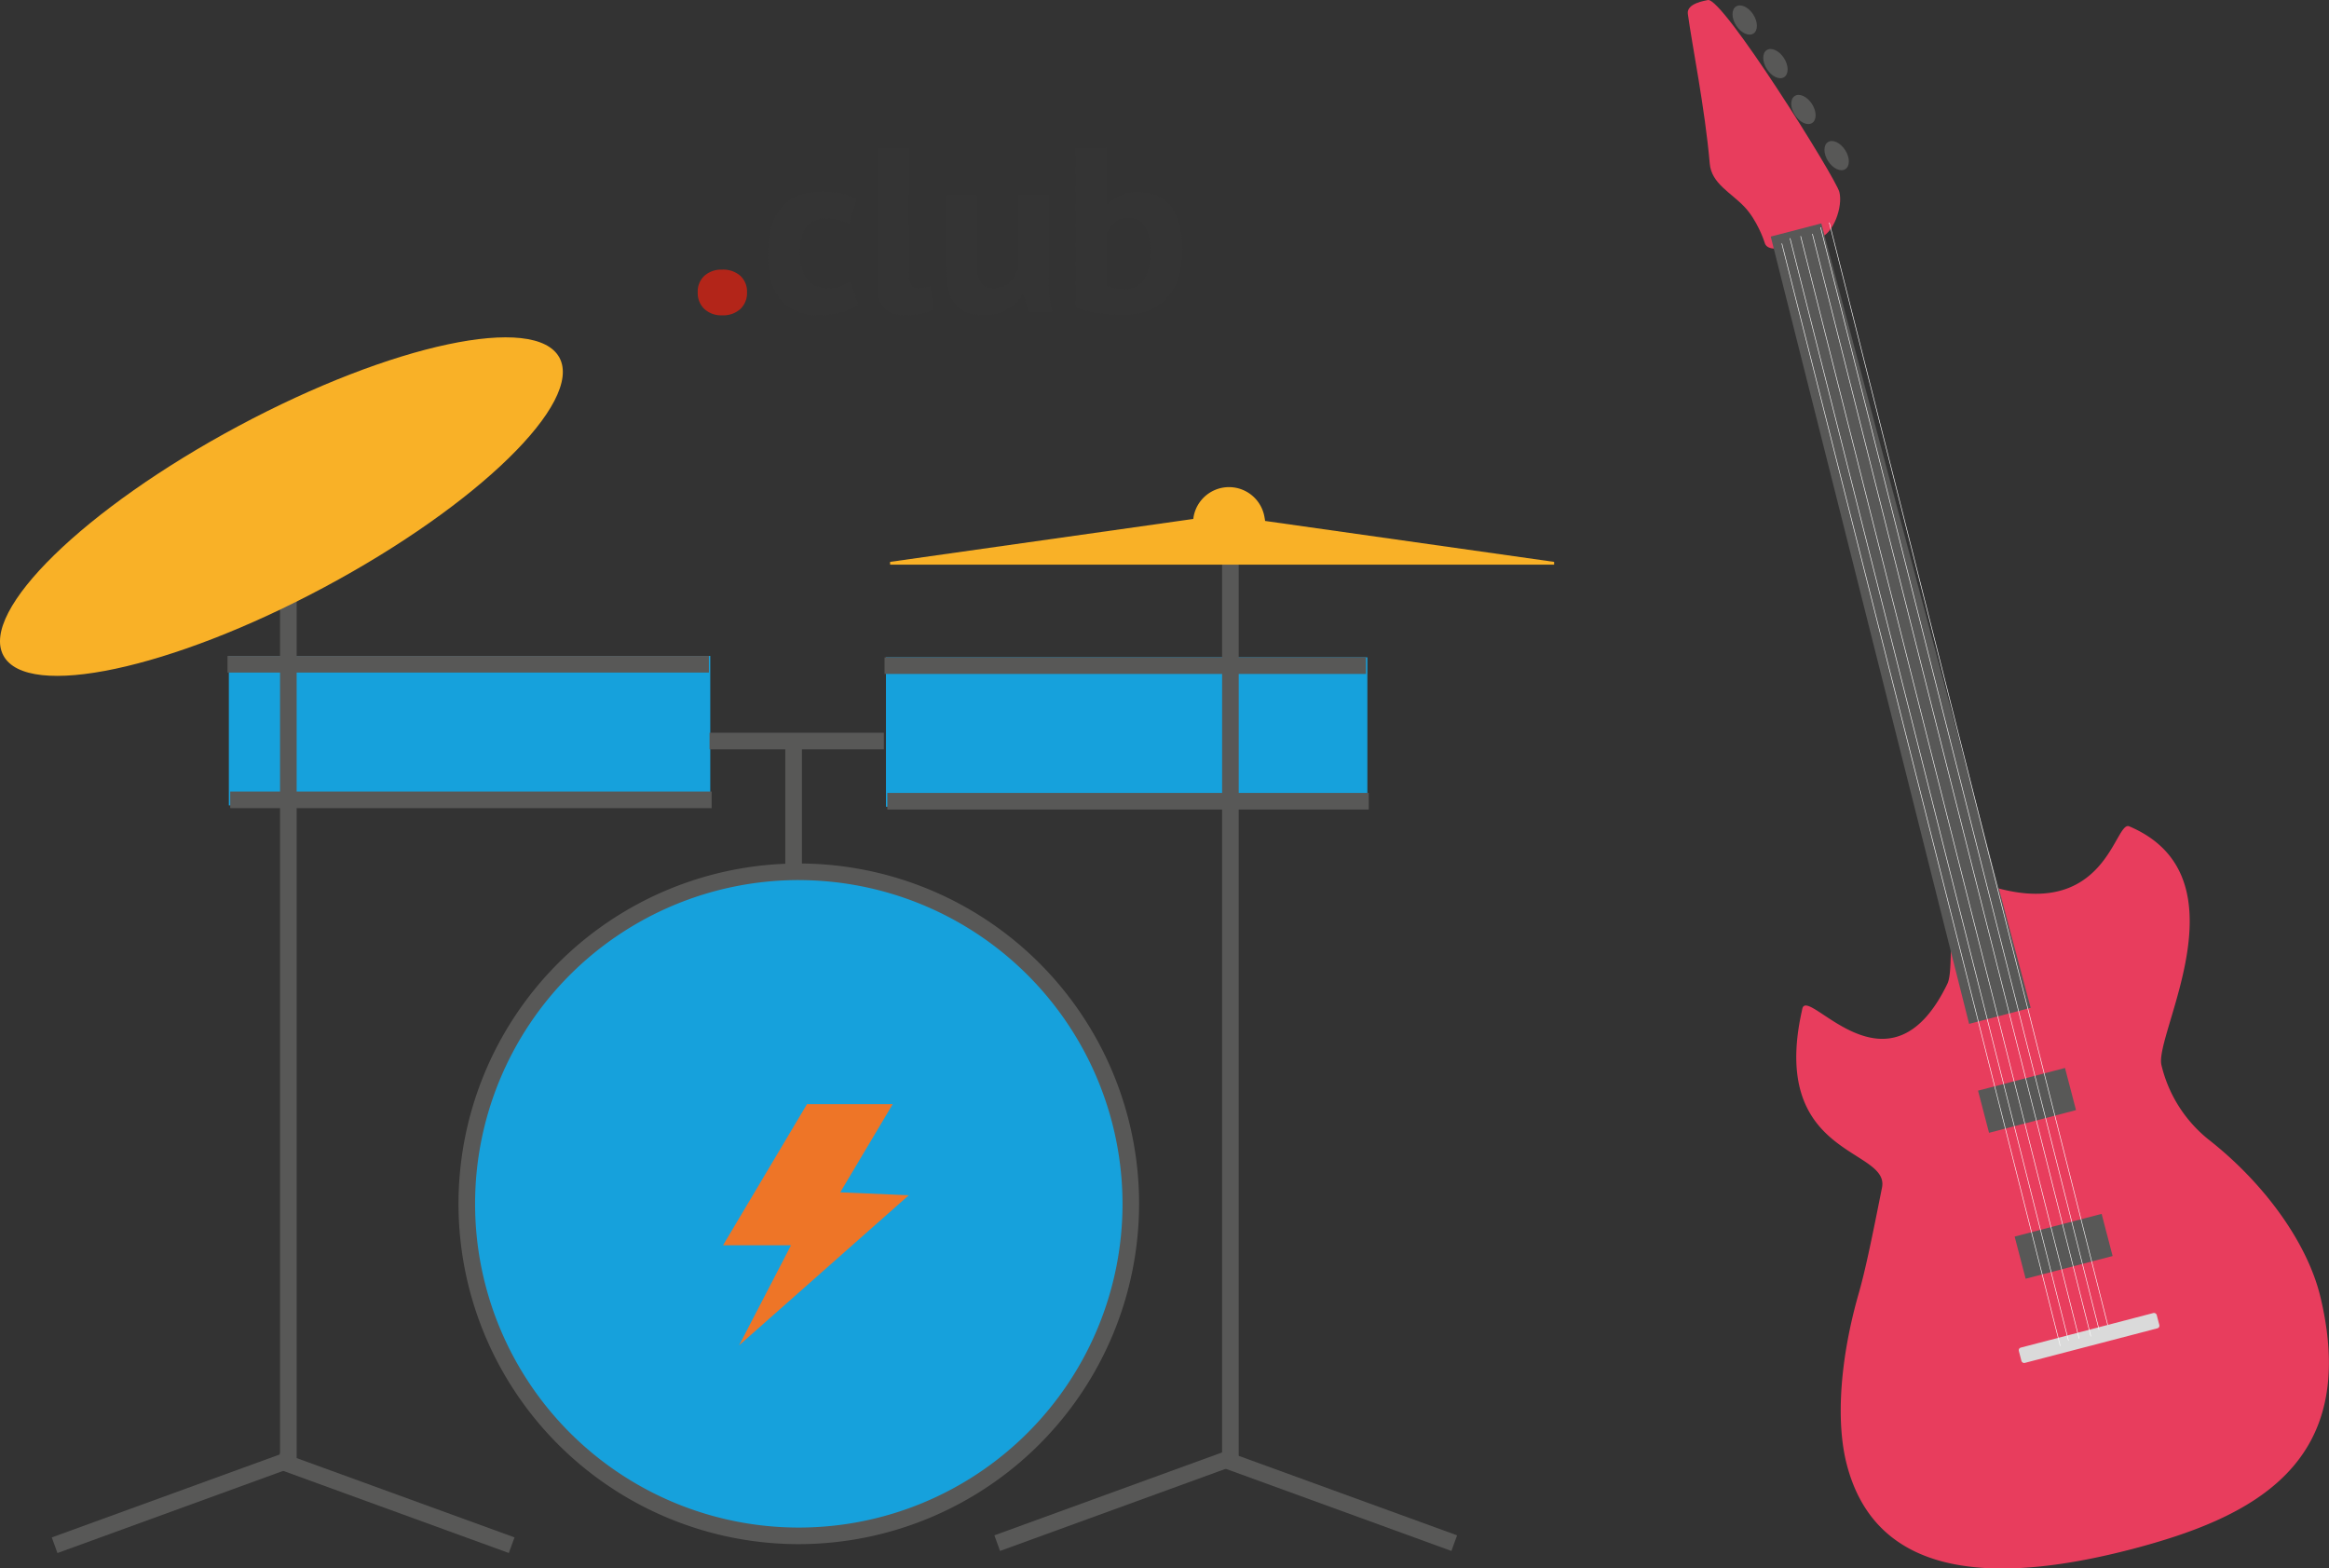<svg id="Слой_1" data-name="Слой 1" xmlns="http://www.w3.org/2000/svg" width="795" height="535.34" viewBox="0 0 795 535.34"><rect x="0" y="0" width="795" height="535.34" fill="#333333" stroke="none"/><defs><style>.cls-1{fill:#b32519;}.cls-2{fill:#343434;}.cls-3{fill:#e83d5d;}.cls-4{fill:#585857;}.cls-5{fill:#dadada;}.cls-6{fill:none;stroke:#fff;stroke-miterlimit:10;stroke-width:0.19px;}.cls-7{fill:#16a1dc;}.cls-8{fill:#f9b127;}.cls-9{fill:#ee7527;}</style></defs><title>club</title><path class="cls-1" d="M367,111.38a7.29,7.29,0,0,1,2.29-5.66,8.59,8.59,0,0,1,6-2.09,8.89,8.89,0,0,1,6.24,2.09,7.3,7.3,0,0,1,2.29,5.66,7.46,7.46,0,0,1-2.29,5.71,8.76,8.76,0,0,1-6.24,2.14,8.46,8.46,0,0,1-6-2.14A7.45,7.45,0,0,1,367,111.38Z" transform="translate(-128.83 -11.6)"/><path class="cls-2" d="M421.73,115.63a17.85,17.85,0,0,1-5.91,2.68,27.72,27.72,0,0,1-7.13.92,20.15,20.15,0,0,1-8.27-1.52,14,14,0,0,1-5.5-4.28,17.46,17.46,0,0,1-3.06-6.68,37.12,37.12,0,0,1-.94-8.64q0-10.16,4.65-15.64T409.1,77a29.25,29.25,0,0,1,7.21.72,24.83,24.83,0,0,1,4.93,1.84L418.71,88A21.69,21.69,0,0,0,415,86.67a16.65,16.65,0,0,0-4.2-.48A8.07,8.07,0,0,0,404.12,89q-2.28,2.84-2.28,9.08a18.43,18.43,0,0,0,.57,4.72,11.4,11.4,0,0,0,1.71,3.76,8,8,0,0,0,3,2.52,9.43,9.43,0,0,0,4.28.92,13.45,13.45,0,0,0,4.56-.68,16.08,16.08,0,0,0,3.34-1.64Z" transform="translate(-128.83 -11.6)"/><path class="cls-2" d="M439.09,104.67a8.56,8.56,0,0,0,.73,4.08,2.52,2.52,0,0,0,2.36,1.28,11.24,11.24,0,0,0,1.92-.16,11.7,11.7,0,0,0,2.32-.72l1.14,8.16a20.36,20.36,0,0,1-4,1.28,23.89,23.89,0,0,1-5.54.64q-4.65,0-7.09-2.12t-2.45-7v-48h10.6Z" transform="translate(-128.83 -11.6)"/><path class="cls-2" d="M462.33,78.11v22.72q0,4.88,1.18,7t4.61,2.16a7.31,7.31,0,0,0,5-1.76,10.8,10.8,0,0,0,3-4.32V78.11h10.6v27.84a62.58,62.58,0,0,0,.33,6.44,39.52,39.52,0,0,0,1,5.72h-8l-1.87-5.92h-.33a15,15,0,0,1-13.12,7,17.81,17.81,0,0,1-5.54-.8,9.1,9.1,0,0,1-4.08-2.64,12.25,12.25,0,0,1-2.49-5,30.22,30.22,0,0,1-.86-7.84V78.11Z" transform="translate(-128.83 -11.6)"/><path class="cls-2" d="M496,62.11h10.6v19.2h.33a11.93,11.93,0,0,1,4.4-3,15.34,15.34,0,0,1,6-1.12q7.34,0,11.21,4.92t3.87,15q0,10.8-5.42,16.4t-14.88,5.6a50.08,50.08,0,0,1-9.54-.84,29,29,0,0,1-6.52-1.88Zm18.18,23.84a7.36,7.36,0,0,0-4.77,1.48,9.26,9.26,0,0,0-2.81,4.28v17.44a9.83,9.83,0,0,0,2.81.88,20.47,20.47,0,0,0,3.22.24,7.61,7.61,0,0,0,6.56-3.08q2.24-3.08,2.24-9.8Q521.42,86,514.17,85.95Z" transform="translate(-128.83 -11.6)"/><path class="cls-3" d="M731.19,94.41c-.21-.79-2.6-7.64-6.82-12.13-4.71-5-11.32-8-11.92-14.83-1.65-19-6-40.19-7.48-51.12-.48-3.64,6-4.5,6.82-4.71,4.92-1.28,43.62,60.59,44.9,65.51s-2,14.42-6.88,15.7S732.47,99.33,731.19,94.41Z" transform="translate(-128.83 -11.6)"/><path class="cls-3" d="M921,454.69C916.69,436.14,902,415.81,883.29,401a46.24,46.24,0,0,1-16.64-25.8c-2.69-10.31,29.58-64.32-11-81.55-4.89-2.08-7.59,30.77-44.22,21.29-21.91-5.67-14.49,25.46-17.88,32.48-20,41.32-47.76.26-49.51,8.52-.42,2-.82,3.84-1.11,5.65-7.37,45,30.94,42.23,28.32,55.36-2.92,14.63-5.5,27.65-8,36.29-6.15,21.52-7.94,43.29-4,58.32,9.94,38.1,48.87,41.42,97.3,28.79C897.91,529.53,934.34,511.25,921,454.69Z" transform="translate(-128.83 -11.6)"/><polygon class="cls-4" points="693.17 343.99 672.15 349.47 604.44 80.75 621.71 76.25 693.17 343.99"/><rect class="cls-4" x="805.41" y="379.78" width="30.68" height="14.87" transform="translate(-199.99 208.07) rotate(-14.62)"/><rect class="cls-4" x="817.9" y="429.59" width="30.68" height="14.87" transform="translate(-212.15 212.83) rotate(-14.62)"/><ellipse class="cls-4" cx="724.42" cy="18.49" rx="3.47" ry="5.49" transform="translate(-23.91 382.85) rotate(-32.72)"/><ellipse class="cls-4" cx="734.91" cy="33.37" rx="3.47" ry="5.49" transform="translate(-30.29 390.88) rotate(-32.72)"/><ellipse class="cls-4" cx="745.48" cy="48.7" rx="3.47" ry="5.49" transform="matrix(0.84, -0.54, 0.54, 0.84, -36.9, 399.02)"/><ellipse class="cls-4" cx="755.8" cy="64.78" rx="3.47" ry="5.49" transform="translate(-43.95 407.15) rotate(-32.72)"/><rect class="cls-5" x="817.61" y="465.61" width="48.64" height="5.4" rx="0.9" ry="0.9" transform="translate(-219.77 216.04) rotate(-14.62)"/><line class="cls-6" x1="608.22" y1="83.1" x2="703.27" y2="459.41"/><line class="cls-6" x1="611.02" y1="81.32" x2="706.07" y2="457.62"/><line class="cls-6" x1="614.65" y1="80.61" x2="709.71" y2="456.91"/><line class="cls-6" x1="618.66" y1="79.82" x2="713.71" y2="456.12"/><line class="cls-6" x1="621.46" y1="77.59" x2="716.51" y2="453.89"/><line class="cls-6" x1="624.42" y1="75.98" x2="719.48" y2="452.29"/><circle class="cls-7" cx="272.67" cy="410.88" r="113.33"/><path class="cls-4" d="M401.5,538.65A116.16,116.16,0,1,1,517.66,422.49,116.29,116.29,0,0,1,401.5,538.65Zm0-226.66A110.5,110.5,0,1,0,512,422.49,110.62,110.62,0,0,0,401.5,312Z" transform="translate(-128.83 -11.6)"/><rect class="cls-7" x="78.12" y="223.89" width="164.33" height="51"/><rect class="cls-4" x="77.65" y="223.89" width="164.33" height="5.67"/><rect class="cls-4" x="78.59" y="270.17" width="164.33" height="5.67"/><rect class="cls-7" x="302.42" y="224.36" width="164.33" height="51"/><rect class="cls-4" x="301.94" y="224.36" width="164.33" height="5.67"/><rect class="cls-4" x="302.89" y="270.64" width="164.33" height="5.67"/><rect class="cls-4" x="417.16" y="181.37" width="5.67" height="317.34"/><path class="cls-8" d="M560.67,189.41c-.05-.41-.11-.83-.2-1.24a12.28,12.28,0,0,0-24.24,0c0,.19-.06.37-.09.56L432.66,203.38v.94H659.32v-.94Z" transform="translate(-128.83 -11.6)"/><rect class="cls-4" x="95.59" y="181.16" width="5.67" height="317.34"/><ellipse class="cls-8" cx="224.89" cy="184.5" rx="107.66" ry="31.17" transform="translate(-189.28 116.39) rotate(-28.16)"/><rect class="cls-4" x="506.33" y="481.28" width="5.67" height="85" transform="translate(698.38 -145.43) rotate(70)"/><rect class="cls-4" x="582.47" y="481.28" width="5.67" height="85" transform="translate(1148.85 141.31) rotate(110)"/><rect class="cls-4" x="184.58" y="481.99" width="5.67" height="85" transform="translate(487.34 157.39) rotate(70)"/><rect class="cls-4" x="260.72" y="481.99" width="5.67" height="85" transform="translate(717.72 444.6) rotate(110)"/><rect class="cls-4" x="242.21" y="250.1" width="59.5" height="5.67"/><rect class="cls-4" x="376.8" y="284.1" width="45.86" height="5.67" transform="translate(-16.04 675.06) rotate(-90)"/><polygon class="cls-9" points="310.21 407.97 286.82 406.97 304.72 376.88 275.46 376.88 246.81 425.04 270.01 425.04 252.3 459.18 310.21 407.97"/></svg>